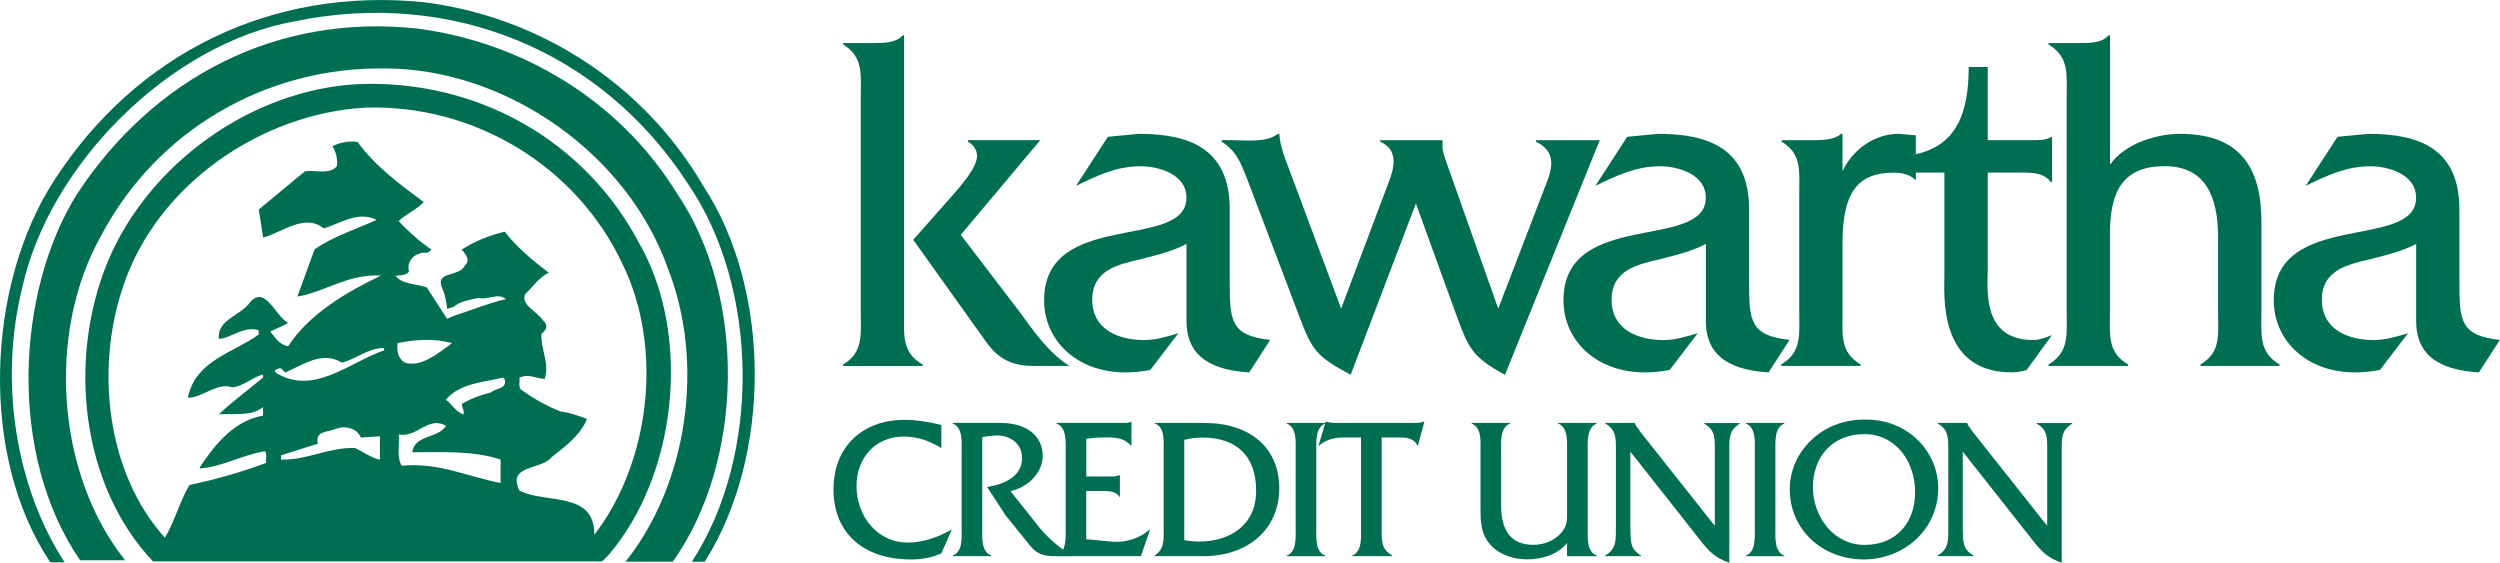 <svg xmlns="http://www.w3.org/2000/svg" id="Layer_2" viewBox="0 0 320.01 72.02"><defs><style>.cls-1{fill:#006f51;}</style></defs><g id="Layer_1-2"><g><path class="cls-1" d="M90.05,23.84c8.72,13.35,8.72,34.55,.16,48.06h-1.65c8.87-13.59,8.64-35.1-.55-48.45C76.93,6.4,57.69-1.37,37.82,2.71,21.73,5.54,6.18,21.17,2.8,37.03c-2.9,11.78-.82,25.29,5.47,34.95h-1.83C-2.68,58.39-1.76,36.48,6.96,23.05,17.48,6.8,34.76-1.68,54.24,.28c14.45,1.81,27.96,10.13,35.81,23.56"></path><path class="cls-1" d="M86.67,24.78c8.87,13.11,8.64,34.16-.55,47.12h-6.05c7.93-9.97,10.21-25.37,5.42-37.54-5.18-14.69-20.65-25.52-36.12-25.6-15.24-.24-29.29,7.85-36.44,21.44-6.99,12.41-5.71,30.52,3.09,41.52h-5.76C.97,58.24,2.09,37.35,9.79,24.94,19.61,9.94,35.39,1.69,53.45,3.66c13.27,1.73,25.84,9.11,33.22,21.12"></path><path class="cls-1" d="M76.07,68.45c.08-5.65-6.28-3.93-9.58-5.65-1.65-3.38,2.91-2.59,4.16-4.32,1.65-1.26,3.77-2.91,4.48-4.87-1.1-.39-2.12-.78-3.38-.94-1.81-.71-3.46-1.65-5.1-2.83-.31-.39-.08-1.02-.16-1.49,1.1-.55,2.12,.08,3.22,.16,.71-2.04-.55-3.77-.39-5.81,.79-.55,.79-1.18,.16-1.73-.71-1.1-2.99-2.04-2.2-3.38,.94-.86,1.81-2.2,2.98-2.67-1.88-1.41-4.16-3.3-5.65-5.26-1.96,.47-3.77,1.18-5.5,2.28,.47,.63,1.18,1.33,.39,2.04-.71,1.57-4.01,.63-2.83,3.06,.29,.68,.49,1.67,.57,2.5l.9-.29c.58-.65,2.23-.9,3.09-1.12,1.26,.32,2.51-.71,3.53,.16-2.12,.47-4.4,1.41-6.6,2.12l-.94,.39-2.59-4.01c-1.33-.47-3.22-.39-4-1.49,.63-.08,1.33,0,1.73-.55-.31-1.1,.39-2.04,1.34-2.28,.39-.31,1.18,.16,1.49-.55-1.49-1.02-2.83-2.2-4.16-3.61,.86-.86,2.2-1.41,3.22-2.44-2.98-2.2-6.2-4.56-8.48-7.7-1.18-.16-2.28,.08-3.22,.55,.47,.78,.71,1.65,.55,2.59-1.02,1.1-2.75,.39-4.08,.63l-5.89,4.87,.55,3.61c2.51-.71,5.34-3.14,7.77-1.18,2.12-.63,4.32-2.28,6.75-1.1-2.51,1.18-5.42,2.04-7.93,3.77l-2.2,6.05c3.46-.55,6.6-2.98,10.68-2.67-4.16,1.96-9.19,4.87-11.86,9.03-1.1-.16-1.73-1.18-2.28-1.88,.78-.39,1.57-.71,2.28-1.1-1.65-.86-2.91-4.87-4.87-2.67-1.26,1.81-4.24,2.2-4.01,4.71,1.57-.08,3.22-1.73,5.1-1.1v.55c-3.3,2.36-8.01,3.3-9.03,7.93v.16c1.81,0,3.77-2.04,5.66-1.33,1.49-.16,2.59-1.33,3.93-1.65v.39c-1.88,1.57-3.93,3.06-5.65,4.71,1.81-.16,4.24,.31,5.65-.94v1.1c-3.61,.63-6.05,3.53-8.09,6.6v.16c2.75-.16,5.42-1.73,8.33-2.2,.31,.39,.08,.94,.16,1.49-3.14,1.18-6.44,2.12-9.82,2.83-1.26,2.12-1.88,4.63-3.14,6.75-7.46-8.25-8.95-21.6-5.34-32.2,4.32-12.96,17.59-22.07,30.94-22.85,13.98-.47,27.09,7.46,32.98,20.03,5.26,10.76,3.53,25.37-3.61,34.63m-13.19-18.22c-1.33,.31-2.59,.79-3.77,1.49,0,.47,.31,.79,.24,1.33-.94-.24-1.49-1.26-2.28-1.89,1.81-2.12,4.79-2.2,7.38-2.83l.16,.31c.24,1.18-1.1,1.02-1.73,1.57m-12.01-6.28c2.28-.47,4.71-.63,6.99,0-1.73,1.26-3.93,3.14-6.05,2.51-.94-.63-1.02-1.49-.94-2.51m13.19,17.9c-4.16-.78-7.93-2.67-12.64-2.2-.71-1.1-.24-2.67-.39-4.01,2.36,.47,3.77-2.43,6.05-1.1-1.02,1.65-4.01,1.1-4.32,3.38,3.61,0,7.85-.24,11.31,.94v2.98m-14.92-16.96c-4.4,1.49-9.03,5.89-13.9,2.83-.24-.47,.31-.39,.55-.55,.31,0,.47,.39,.71,.55,2.2-.94,4.71-2.83,7.23-1.26,1.88-.47,3.38-1.88,5.42-1.88v.31m-.55,13.98c-1.18-.24-2.12-1.02-3.22-1.49-3.38-.08-6.05,1.57-9.42,1.49v-.55l4.71-1.49c-.47-1.65,1.41-1.49,2.28-1.88,1.18-.47,2.67-.16,3.22,1.1l2.44-.16v2.98m33.38-27.33c-6.99-13.59-21.05-21.36-36.2-20.73-13.59,.71-26.78,10.13-32.04,22.77-5.1,12.41-3.46,28.51,5.81,38.32h57.49l.79-.78c8.72-10.13,10.68-27.8,4.16-39.58"></path><g><path class="cls-1" d="M111.95,5.51c1.34,0,2.8-.06,3.6-1h.18V39.88c0,2.89-.37,5.21,2.38,6.78v.19h-10.18v-.19c2.62-1.57,2.25-3.89,2.25-6.78V12.49c0-2.89,.37-5.21-2.25-6.79v-.19h4.02Zm4.94,25.19l5.06-5.72c.91-1.07,3.11-3.46,3.11-5.03,0-.88-.55-1.45-1.16-1.82v-.19h9.26l-10.18,12.12,7.44,9.74c1.89,2.58,3.72,5.28,6.46,7.04h-4.75c-3.53,0-5.06-1.82-6.22-3.52l-9.02-12.63Z"></path><path class="cls-1" d="M159.92,47.67c-4.02-.25-8.04-1.51-8.04-6.53v-9.92c-1.77,.94-3.84,1.44-5.85,1.95-2.93,.69-6.22,1.38-6.22,5.21s3.41,5.15,6.64,5.15c1.46,0,2.93-.44,4.39-.88l-3.6,4.71c-1.04,.19-2.13,.31-3.17,.31-6.16,0-10.42-4.02-10.42-9.24,0-11.68,18.22-6.28,18.22-13.13,0-3.02-3.6-4.02-5.85-4.02-3.11,0-5.55,1.19-8.29,2.51l4.08-6.28,3.96-.38c6.58,0,11.58,1.95,11.64,9.55v9.42c0,4.96,.12,6.85,5.18,7.41l-2.68,4.15Z"></path><path class="cls-1" d="M157.96,17.95c1.95,0,4.14,.31,5.61-.82h.18c.06,.94,.37,2.2,.79,3.27l7.13,19.1,5.55-14.76c.85-2.26,2.38-5.28-.55-6.6v-.19h7.98v.94c0,.63,.61,2.2,.85,2.89l6.28,17.72,5.67-14.76c.79-2.14,2.44-5.03-.85-6.6v-.19h8.17l-12.13,30.03c-4.14-2.26-4.63-3.33-6.16-7.48l-5.24-14.45-8.35,21.92c-4.33-2.32-4.94-3.08-6.58-7.48l-6.7-17.65c-.85-2.14-1.34-3.46-3.23-4.71v-.19h1.58Z"></path><path class="cls-1" d="M226.4,47.67c-4.02-.25-8.04-1.51-8.04-6.53v-9.92c-1.77,.94-3.84,1.44-5.85,1.95-2.93,.69-6.22,1.38-6.22,5.21s3.41,5.15,6.64,5.15c1.46,0,2.93-.44,4.39-.88l-3.6,4.71c-1.04,.19-2.13,.31-3.17,.31-6.16,0-10.42-4.02-10.42-9.24,0-11.68,18.22-6.28,18.22-13.13,0-3.02-3.6-4.02-5.85-4.02-3.11,0-5.55,1.19-8.29,2.51l4.08-6.28,3.96-.38c6.58,0,11.58,1.95,11.64,9.55v9.42c0,4.96,.12,6.85,5.18,7.41l-2.68,4.15Z"></path><path class="cls-1" d="M231.95,17.95c1.4,0,2.87-.06,3.72-.82h.18v4.77c1.34-2.83,4.14-4.77,7.19-4.77l2.19,.19v5.78c-.67-.75-1.77-1-2.8-1-4.63,0-6.58,2.51-6.58,8.98v8.79c0,2.89-.37,5.21,2.32,6.78v.19h-10.18v-.19c2.68-1.57,2.32-3.89,2.32-6.78v-15.01c0-2.89,.37-5.15-2.25-6.72v-.19h3.9Z"></path><path class="cls-1" d="M254.43,34.66c0,2.39-.73,8.86,5.79,8.86,.85,0,1.65-.31,2.44-.63l-3.23,4.46c-.61,.19-1.28,.31-1.95,.31-9.45,0-8.59-10.05-8.59-12.5v-13.07h-4.14v-2.26c5.73-1,7.25-5.4,7.25-11.25h2.44v9.36h5.73c.79,0,1.71,0,2.32-.38h.18v5.72h-.18c-.97-1.32-2.8-1.19-4.39-1.19h-3.66v12.56Z"></path><path class="cls-1" d="M266.19,5.51c1.4,0,2.86,0,3.72-1h.18V21.09c1.83-2.7,5.97-3.96,8.96-3.96,8.41,0,10.42,5.21,10.42,11.31v11.43c0,2.89-.37,5.21,2.32,6.78v.19h-10.12v-.19c2.68-1.57,2.25-3.89,2.25-6.78v-9.55c0-5.09-1.58-9.05-6.83-9.05s-7.01,3.08-7.01,8.67v9.93c0,2.89-.37,5.21,2.32,6.78v.19h-10.18v-.19c2.68-1.57,2.32-3.89,2.32-6.78V12.49c0-2.89,.37-5.21-2.32-6.79v-.19h3.96Z"></path><path class="cls-1" d="M317.32,47.67c-4.02-.25-8.04-1.51-8.04-6.53v-9.92c-1.77,.94-3.84,1.44-5.85,1.95-2.93,.69-6.22,1.38-6.22,5.21s3.41,5.15,6.64,5.15c1.46,0,2.93-.44,4.39-.88l-3.6,4.71c-1.04,.19-2.13,.31-3.17,.31-6.16,0-10.42-4.02-10.42-9.24,0-11.68,18.22-6.28,18.22-13.13,0-3.02-3.6-4.02-5.85-4.02-3.11,0-5.55,1.19-8.29,2.51l4.08-6.28,3.96-.38c6.58,0,11.58,1.95,11.64,9.55v9.42c0,4.96,.12,6.85,5.18,7.41l-2.68,4.15Z"></path></g><g><path class="cls-1" d="M120.49,57.36c-1.43-.91-3.08-1.48-4.79-1.48-3.58,0-6.06,2.62-6.06,6.37s2.59,7.2,6.58,7.2c1.94,0,3.89-.7,5.52-1.63h.08l-1.32,3.01c-1.22,.57-2.57,.78-3.91,.78-6.11,0-9.9-3.42-9.9-8.96s3.78-8.91,9.09-8.91c1.58,0,3.19,.29,4.72,.65v2.98Z"></path><path class="cls-1" d="M128.11,54.14c3.47,0,5.36,1.81,5.36,4.17s-2,4.07-4.12,4.56l3.73,4.69c1.09,1.35,2.72,2.69,4.2,3.63h-2.38c-1.37,0-2.23-.34-3.01-1.3l-3.16-3.91-2.38-3.65c2.07-.31,4.48-1.27,4.48-3.71,0-1.87-1.61-2.95-3.34-2.88-.6,.03-1.17,.1-1.76,.21v11.61c0,1.19-.16,3.08,1.17,3.55v.08h-4.95v-.08c1.32-.47,1.14-2.38,1.14-3.55v-9.77c0-1.19,.18-3.08-1.14-3.58v-.08h6.17Z"></path><path class="cls-1" d="M139.05,69.02l3.29,.31c1.71,.16,3.5-.39,4.79-1.53h.08l-1.17,3.39h-10.8v-.08c1.32-.47,1.17-2.38,1.17-3.55v-9.77c0-1.19,.16-3.08-1.17-3.58v-.08h8.29c.44,0,.88,.05,1.22-.13h.08v3.03h-.08c-.8-.93-1.87-1.04-3.06-1.04-.91,0-1.81,.03-2.64,.18v4.82h3.08c.41,0,.83,0,1.14-.16h.08v2.75h-.08c-.41-.75-1.5-.73-2.31-.73h-1.92v6.14Z"></path><path class="cls-1" d="M148.95,57.69c0-1.19,.18-3.08-1.14-3.47v-.08h6.35c5.91,0,9.59,3.21,9.59,8.37s-3.91,8.68-9.72,8.68h-6.22v-.08c1.3-.88,1.14-2.12,1.14-3.65v-9.77Zm2.64,11.45c.62,.13,1.24,.18,1.89,.18,3.86,0,7.31-2.02,7.31-6.5s-2.54-6.81-6.87-6.81c-.78,0-1.55,.1-2.33,.29v12.85Z"></path><path class="cls-1" d="M165.85,57.8c0-1.19,.18-3.08-1.14-3.58v-.08h4.92v.08c-1.29,.49-1.14,2.41-1.14,3.58v9.77c0,1.17-.16,3.06,1.14,3.55v.08h-4.92v-.08c1.3-.47,1.14-2.38,1.14-3.55v-9.77Z"></path><path class="cls-1" d="M176.86,67.82c0,1.48-.03,2.49,1.35,3.29v.08h-5.13v-.08c1.29-.49,1.14-2.38,1.14-3.55v-11.56h-2.28c-1.11,0-2.28,.29-3.08,1.04h-.08l.91-3.08h.08c.31,.13,.65,.13,.98,.18h10.31c.44,0,.86-.03,1.19-.18h.08l-.83,3.08h-.08c-.34-.91-1.37-1.04-2.23-1.04h-2.33v11.81Z"></path><path class="cls-1" d="M200.6,69.48c-1.14,1.5-3.26,2.12-5.08,2.12-1.71,0-3.52-.54-4.69-1.81-1.37-1.5-1.32-3.24-1.32-5.1v-6.92c0-1.17,.18-3.06-1.14-3.55v-.08h4.92v.08c-1.3,.49-1.14,2.38-1.14,3.55v6.92c0,3.45,1.45,5.05,4.12,5.05,1.45,0,2.93-.6,3.78-1.81,.57-.78,.54-1.42,.54-2.36v-7.8c0-1.17,.16-3.06-1.14-3.55v-.08h4.92l.03,.08c-1.32,.49-1.17,2.38-1.17,3.58v9.77c0,1.17-.16,3.06,1.17,3.55v.08h-3.81v-1.71Z"></path><path class="cls-1" d="M208.71,67.82c0,1.45-.03,2.49,1.35,3.29v.08h-4.59v-.08c1.37-.8,1.37-1.84,1.37-3.29v-10.34c0-1.45,0-2.49-1.35-3.26v-.08h3.78v.03c.1,.31,.21,.44,.39,.65l.36,.52,9.48,11.97v-9.82c0-1.45,.03-2.49-1.35-3.26v-.08h4.56v.08c-1.35,.78-1.35,1.81-1.35,3.26v14.54c-1.84-.62-2.64-1.48-3.78-2.95l-8.89-11.27v10.03Z"></path><path class="cls-1" d="M224.62,57.8c0-1.19,.18-3.08-1.14-3.58v-.08h4.92v.08c-1.3,.49-1.14,2.41-1.14,3.58v9.77c0,1.17-.16,3.06,1.14,3.55v.08h-4.92v-.08c1.29-.47,1.14-2.38,1.14-3.55v-9.77Z"></path><path class="cls-1" d="M248.1,62.49c0,5.29-4.38,9.12-9.54,9.12s-9.46-3.68-9.46-8.99c0-4.92,4.27-9.04,9.72-8.91,5.44-.03,9.28,4.12,9.28,8.78Zm-16.04-.1c0,3.63,2.56,7.36,6.63,7.36s6.45-2.88,6.45-6.74-2.41-7.44-6.5-7.44-6.58,2.9-6.58,6.81Z"></path><path class="cls-1" d="M251.26,67.82c0,1.45-.03,2.49,1.35,3.29v.08h-4.59v-.08c1.37-.8,1.37-1.84,1.37-3.29v-10.34c0-1.45,0-2.49-1.35-3.26v-.08h3.78v.03c.1,.31,.21,.44,.39,.65l.36,.52,9.48,11.97v-9.82c0-1.45,.03-2.49-1.35-3.26v-.08h4.56v.08c-1.35,.78-1.35,1.81-1.35,3.26v14.54c-1.84-.62-2.64-1.48-3.78-2.95l-8.89-11.27v10.03Z"></path></g></g></g></svg>